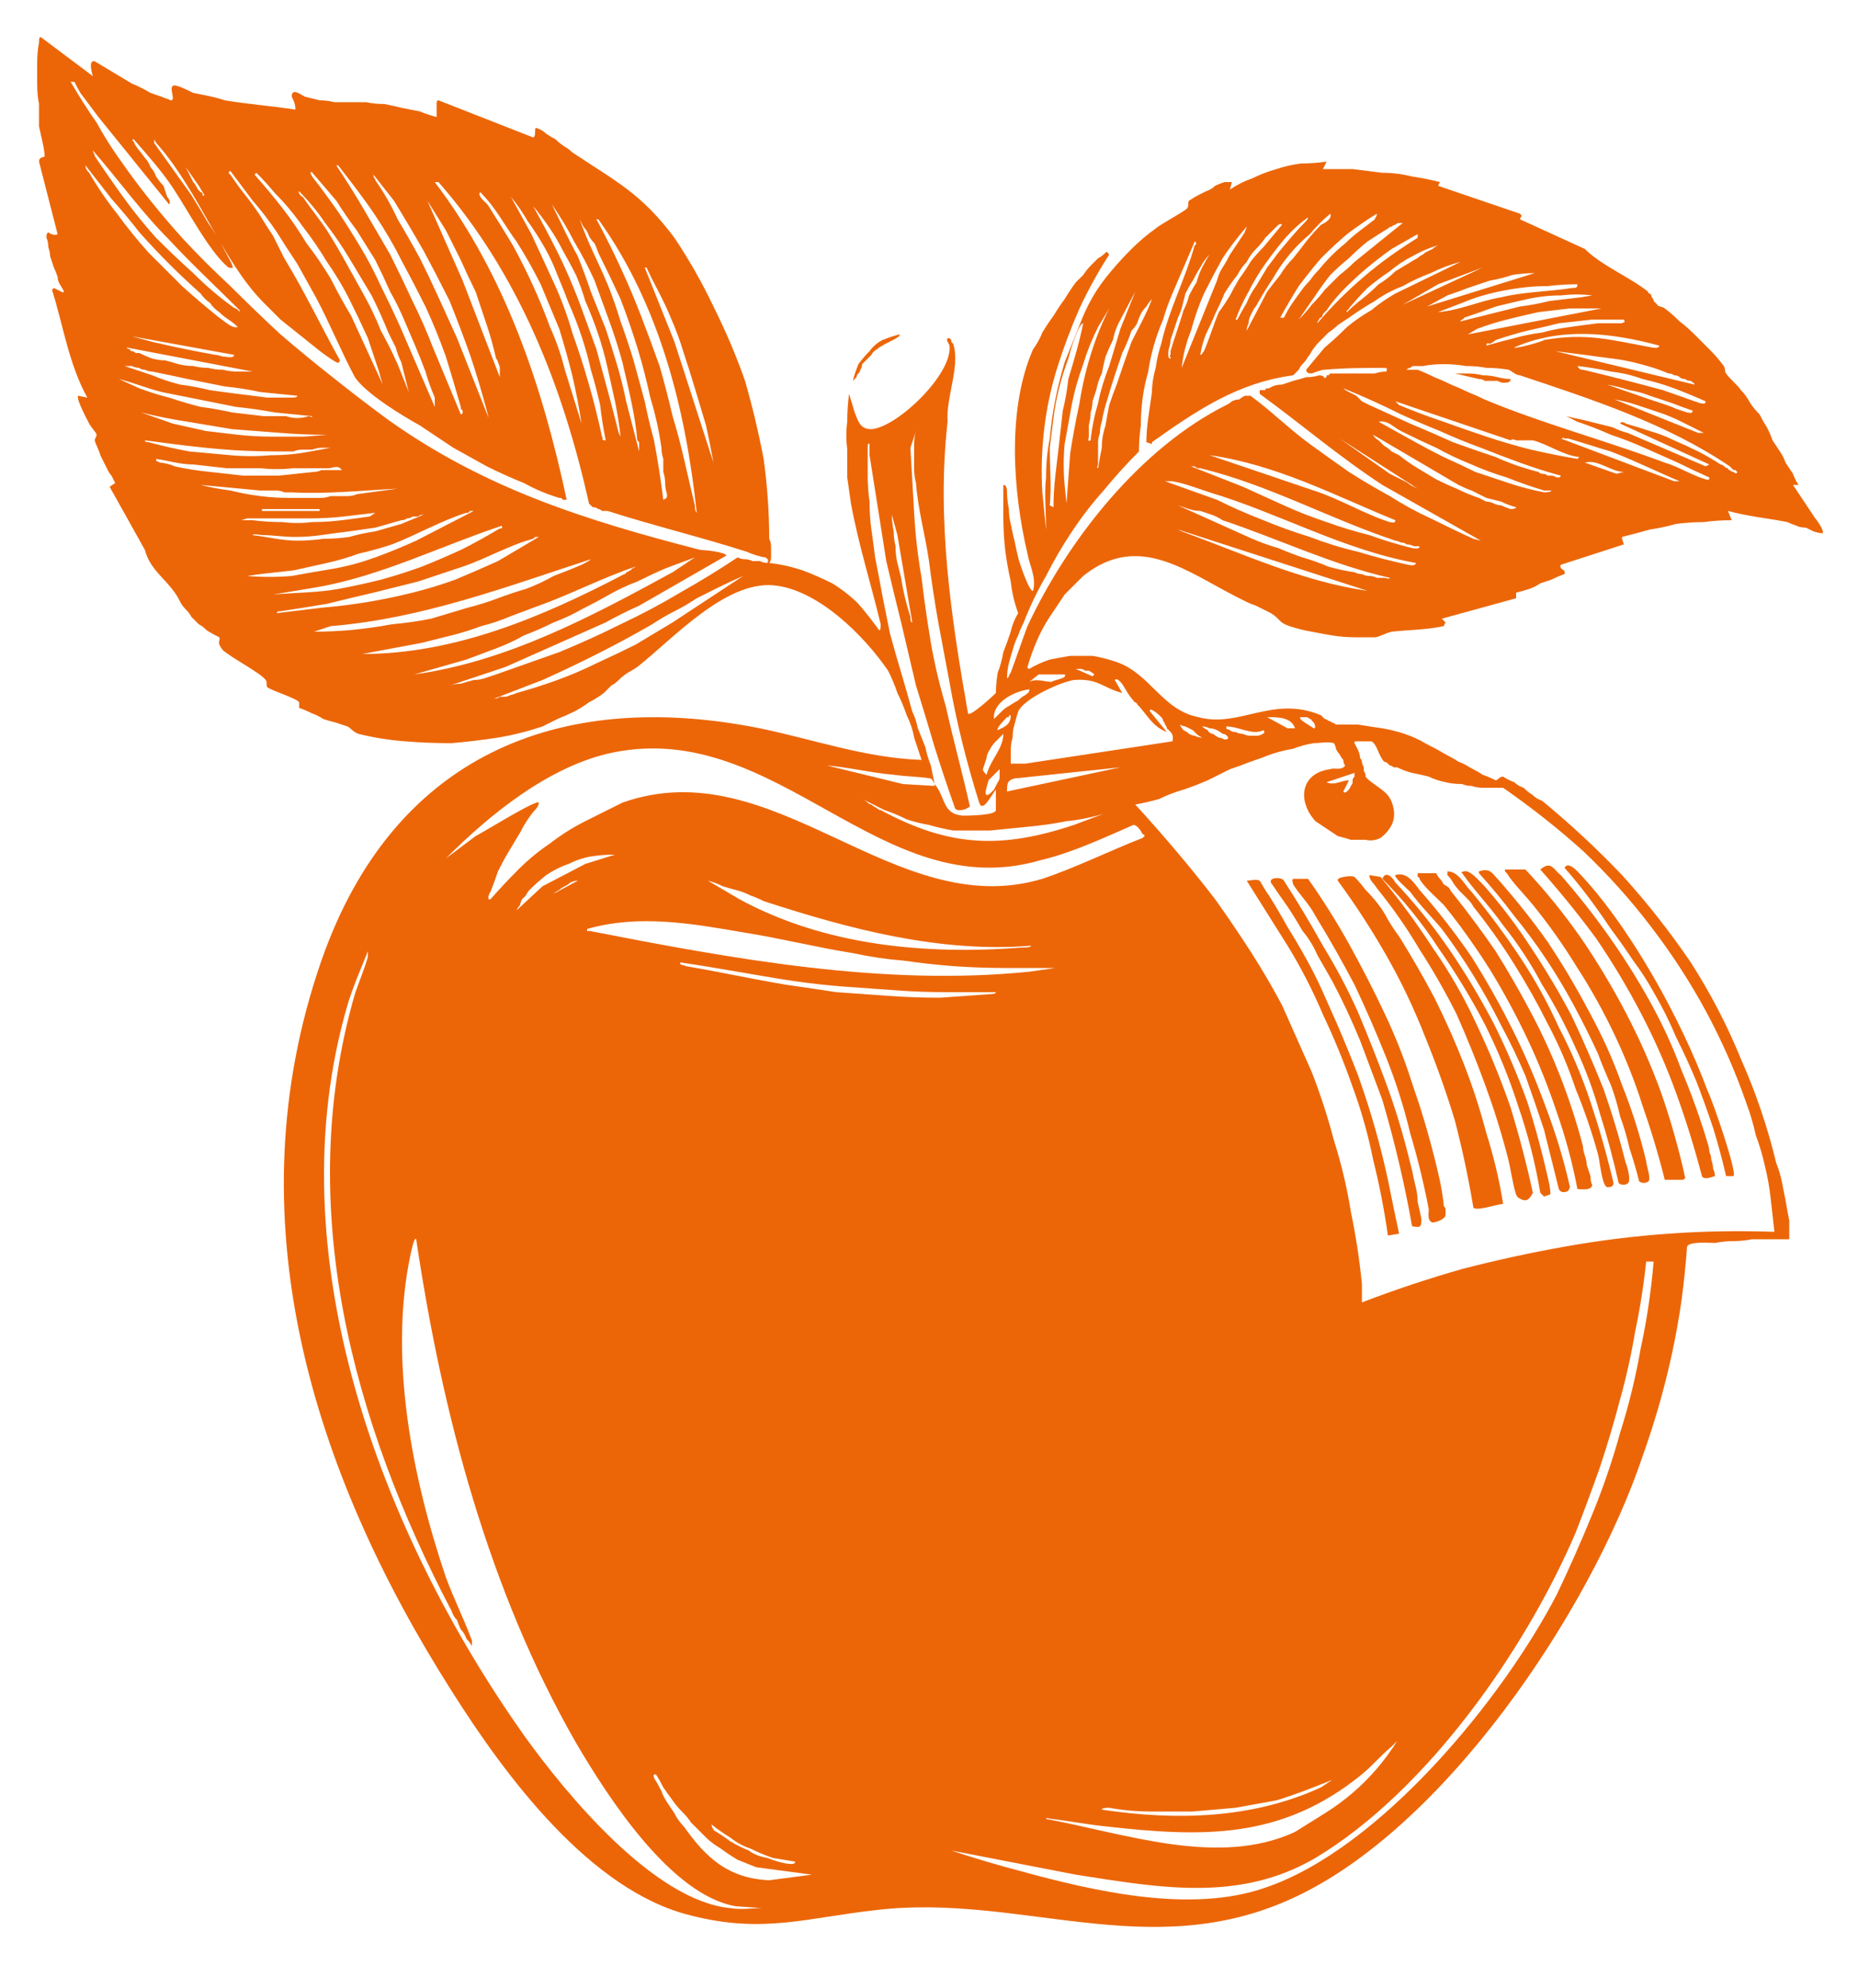 <svg version="1.2" xmlns="http://www.w3.org/2000/svg" viewBox="0 0 100 107" width="100" height="107"><defs><clipPath clipPathUnits="userSpaceOnUse" id="cp1"><path d="m98.15 2v101.71h-96.15v-101.71z"/></clipPath></defs><style>.a{fill:#ec6608}</style><g clip-path="url(#cp1)"><path class="a" d="m5 4.1c0 0-0.3-0.9 0.1-0.8q0.5 0.3 1 0.6 0.5 0.3 1 0.6 0.5 0.2 1 0.5 0.6 0.2 1.1 0.4c0.3 0-0.2-0.8 0.2-0.8 0.2 0 0.8 0.3 1 0.4 0.5 0.1 1.1 0.2 1.7 0.4 1.2 0.2 2.5 0.3 3.8 0.5 0-0.3-0.1-0.5-0.2-0.7 0-0.5 0.5-0.1 0.7 0q0.4 0.1 0.8 0.2 0.4 0 0.8 0.1 0.5 0 0.9 0 0.4 0 0.8 0 0.5 0.1 1 0.1 0.5 0.1 0.9 0.2 0.5 0.1 1 0.2 0.5 0.2 0.9 0.3c0-0.2 0-0.5 0-0.7 0-0.1 0-0.2 0.1-0.2l5.1 2c0.2-0.1 0-0.6 0.2-0.5q0.3 0.1 0.5 0.3 0.3 0.2 0.5 0.3 0.2 0.2 0.5 0.4 0.2 0.1 0.4 0.3c2.4 1.6 3.7 2.2 5.5 4.6q1.2 1.8 2.1 3.7 1 2 1.7 4 0.6 2.1 1 4.2 0.3 2.2 0.3 4.3 0.1 0.2 0.1 0.4 0 0.1 0 0.3 0 0.2 0 0.3 0 0.2-0.1 0.3 0.9 0.1 1.8 0.4 0.8 0.3 1.6 0.7 0.8 0.5 1.4 1.1 0.6 0.7 1.1 1.4c0.1 0.1 0.1-0.2 0.1-0.3-0.5-2.1-1.2-4.3-1.6-6.5q-0.1-0.7-0.2-1.4 0-0.8 0-1.5-0.1-0.8 0-1.5 0-0.8 0.1-1.5l0.3 1c0.2 0.5 0.3 0.9 0.9 0.9 1.4-0.1 4.4-3 4.2-4.5 0-0.1-0.3-0.4 0-0.4q0 0 0 0 0.1 0.1 0.1 0.1 0 0 0 0.1 0 0 0.1 0.1c0.4 1.2-0.4 2.9-0.3 4.2-0.6 5.3 0.2 10.6 1.1 15.7 0.1 0.2 1.3-0.9 1.5-1.1q0-0.5 0.1-1.1 0.2-0.5 0.3-1.1 0.2-0.5 0.4-1.1 0.1-0.5 0.4-1-0.3-0.8-0.4-1.7-0.2-0.9-0.3-1.7-0.1-0.9-0.1-1.8 0-0.9 0-1.7c0.2 0 0.2 0.3 0.2 0.4q0 0.4 0.1 0.9 0 0.4 0.1 0.8 0.1 0.5 0.2 0.9 0.1 0.5 0.2 0.9c0 0.1 0.6 1.9 0.8 1.8 0.2-0.7-0.2-1.4-0.3-2-0.8-3.4-1.1-7.8 0.3-11q0.3-0.4 0.5-0.9 0.3-0.5 0.6-0.9 0.3-0.5 0.6-0.9 0.3-0.5 0.6-0.9 0.2-0.2 0.4-0.4 0.2-0.3 0.4-0.5 0.2-0.2 0.4-0.4 0.2-0.1 0.4-0.3c0.1-0.1 0.1 0 0.2 0.1q-0.9 1.4-1.6 2.9-0.7 1.6-1.2 3.2-0.5 1.6-0.7 3.3-0.2 1.7-0.1 3.4l0.2 2c0-1-0.1-1.9 0-2.8q0-1.1 0.2-2.1 0.1-1.1 0.3-2.1 0.2-1 0.5-2 0.4-1 0.8-2 0.3-0.8 0.7-1.5 0.4-0.7 1-1.4 0.5-0.6 1.1-1.2 0.6-0.6 1.3-1.1c0.2-0.2 1.7-1 1.7-1.1 0.1-0.1 0-0.3 0.1-0.4q0.3-0.2 0.5-0.3 0.2-0.1 0.4-0.2 0.3-0.1 0.5-0.3 0.2-0.1 0.5-0.2 0 0 0.1 0 0 0 0.1 0 0 0 0.1 0 0 0 0.1 0l-0.1 0.4q0.6-0.4 1.2-0.6 0.6-0.3 1.3-0.5 0.6-0.2 1.3-0.3 0.7 0 1.4-0.1l-0.2 0.4q0.8 0 1.6 0 0.8 0.1 1.6 0.2 0.8 0 1.6 0.2 0.7 0.1 1.5 0.3l-0.1 0.2 4.4 1.5 0.1 0.1-0.1 0.2 3.5 1.6c0.9 0.9 2.4 1.5 3.4 2.3q0 0.1 0.1 0.1 0.1 0.1 0.1 0.2 0.1 0.1 0.1 0.2 0.1 0.1 0.2 0.2c0 0.1 0.3 0.1 0.4 0.2q0.4 0.3 0.8 0.7 0.4 0.3 0.8 0.7 0.4 0.4 0.8 0.8 0.4 0.4 0.7 0.8c0.2 0.2 0.1 0.4 0.2 0.5 0.2 0.3 0.6 0.6 0.8 0.9q0.3 0.3 0.5 0.7 0.2 0.3 0.5 0.6 0.2 0.4 0.4 0.7 0.2 0.4 0.3 0.7 0.2 0.3 0.4 0.6 0.2 0.3 0.3 0.6 0.2 0.3 0.4 0.6 0.1 0.3 0.3 0.6h-0.3c0.4 0.6 0.8 1.2 1.2 1.8 0.1 0.1 0.5 0.7 0.4 0.8q-0.2 0-0.5-0.1-0.2-0.1-0.4-0.2-0.3 0-0.5-0.1-0.3-0.1-0.5-0.2c-1-0.2-2.1-0.3-3.2-0.6l0.2 0.5q-0.8 0-1.5 0.1-0.7 0-1.5 0.1-0.7 0.2-1.4 0.3-0.7 0.2-1.5 0.4v0.1l0.1 0.3-3.4 1.1c-0.1 0.3 0.3 0.2 0.2 0.5q-0.3 0.1-0.7 0.3-0.3 0.1-0.6 0.2-0.3 0.2-0.6 0.3-0.3 0.1-0.7 0.2v0.3l-4 1.1 0.2 0.2-0.1 0.2c-0.9 0.2-1.9 0.2-2.8 0.3-0.4 0.1-0.7 0.3-0.9 0.3q-0.6 0-1.1 0-0.6 0-1.2-0.1-0.6-0.1-1.1-0.2-0.6-0.1-1.2-0.3c-0.6-0.2-0.5-0.4-1-0.7q-0.2-0.1-0.4-0.2-0.2-0.1-0.4-0.2-0.3-0.1-0.5-0.2-0.2-0.1-0.4-0.2c-2.8-1.4-5.4-3.6-8.4-1.2q-0.5 0.5-1 1-0.4 0.6-0.8 1.2-0.4 0.6-0.7 1.3-0.3 0.7-0.5 1.4c0 0 0 0.1 0.1 0.1q0.5-0.3 1.1-0.5 0.5-0.1 1.1-0.2 0.6 0 1.2 0 0.6 0.1 1.2 0.3c1.9 0.6 2.5 2.6 4.5 3 2.2 0.6 4-1.2 6.6-0.1q0.1 0.1 0.2 0.2 0.1 0 0.2 0.1 0.1 0 0.2 0.1 0.1 0 0.2 0.1 0.1 0 0.3 0 0.1 0 0.3 0 0.2 0 0.3 0 0.2 0 0.3 0 0.6 0.1 1.3 0.2 0.6 0.1 1.2 0.3 0.6 0.2 1.1 0.5 0.6 0.3 1.1 0.6 0.4 0.2 0.7 0.4 0.3 0.1 0.6 0.3 0.4 0.2 0.7 0.4 0.3 0.1 0.7 0.3c0.1 0 0.2-0.2 0.4-0.2q0.3 0.2 0.6 0.3 0.2 0.2 0.5 0.3 0.2 0.2 0.5 0.4 0.2 0.2 0.5 0.3 2.3 1.9 4.3 4 2 2.2 3.7 4.7 1.6 2.5 2.7 5.2 1.2 2.7 1.9 5.6 0.2 0.5 0.3 1 0.1 0.5 0.2 1 0.1 0.6 0.2 1.1 0 0.5 0 1-0.5 0-1 0-0.5 0-1 0-0.5 0.1-1 0.1-0.5 0-1 0.1c-0.3 0-1.4-0.1-1.5 0.2q-0.1 1.4-0.3 2.9-0.2 1.4-0.5 2.8-0.3 1.4-0.7 2.8-0.4 1.4-0.9 2.8c-2.8 8.3-10.7 20.1-18.9 23.8-7.7 3.5-14.6-0.3-22.3 0.6-3.7 0.4-6.1 1.3-10 0.3-5.4-1.3-10-7.5-12.9-12.1-7.5-11.8-11.8-25.5-7-39.3 3.8-10.9 12.6-14.7 23.6-12.5 2.9 0.6 5.7 1.6 8.7 1.7q-0.2-0.6-0.4-1.2-0.1-0.6-0.4-1.2-0.2-0.6-0.5-1.2-0.2-0.6-0.5-1.2c-1.3-1.9-3.8-4.4-6.2-4.6-2.6-0.2-5.4 2.9-7.3 4.4q-0.3 0.2-0.5 0.3-0.3 0.2-0.5 0.4-0.2 0.2-0.4 0.3-0.2 0.2-0.4 0.4-0.4 0.3-0.8 0.5-0.4 0.3-0.8 0.5-0.4 0.2-0.9 0.4-0.4 0.2-0.8 0.4-1.2 0.4-2.4 0.6-1.3 0.2-2.5 0.3-1.3 0-2.5-0.1-1.3-0.1-2.5-0.4c-0.3-0.1-0.4-0.3-0.6-0.4q-0.3-0.1-0.6-0.2-0.4-0.1-0.7-0.2-0.3-0.2-0.6-0.3-0.4-0.2-0.7-0.3c0-0.1 0-0.2 0-0.3-0.1-0.2-1.4-0.6-1.7-0.8-0.1-0.1 0-0.3-0.1-0.4-0.3-0.4-1.7-1.1-2.3-1.6-0.4-0.5-0.1-0.5-0.2-0.7 0 0-0.6-0.3-0.7-0.4q-0.2-0.2-0.4-0.3-0.2-0.2-0.4-0.4-0.1-0.2-0.3-0.4-0.2-0.2-0.3-0.4c-0.5-1.1-1.6-1.6-1.9-2.8l-1.9-3.4 0.3-0.2q-0.1-0.2-0.2-0.4-0.1-0.1-0.2-0.3-0.1-0.2-0.2-0.4-0.1-0.2-0.2-0.4c0-0.1-0.3-0.7-0.3-0.8 0-0.1 0.1-0.2 0.1-0.3 0-0.1-0.3-0.4-0.4-0.6-0.1-0.2-0.7-1.3-0.6-1.5l0.5 0.1c-1-1.8-1.3-3.9-1.9-5.8l0.1-0.1 0.4 0.2q0.2 0.1 0.1-0.1c-0.1-0.2-0.3-0.4-0.3-0.7q-0.1-0.3-0.2-0.5-0.1-0.3-0.2-0.6 0-0.2-0.1-0.5 0-0.3-0.1-0.5c0-0.2 0-0.2 0.1-0.3 0.1 0.1 0.4 0.2 0.5 0.1l-1-3.9c0-0.3 0.3-0.2 0.3-0.3 0-0.4-0.2-1.1-0.3-1.6q0-0.6 0-1.2-0.1-0.5-0.1-1.1 0-0.6 0-1.1 0-0.6 0.1-1.1c0-0.2 0-0.3 0.1-0.3zm-1 0.3h-0.2q0.7 1.2 1.4 2.2 0.6 1.1 1.4 2.2 0.7 1 1.5 2 0.8 1 1.7 2 1.2 1.3 2.6 2.6 1.3 1.3 2.7 2.6 1.4 1.2 2.8 2.3 1.5 1.2 3 2.3c5.2 3.7 10.6 5.4 16.8 7 0.2 0 1.3 0.1 1.4 0.3l-4.7 2.7q-0.9 0.4-1.8 0.9-0.9 0.4-1.8 0.8-0.9 0.4-1.8 0.8-0.9 0.4-1.8 0.8l-3 1q0.3-0.1 0.6-0.1 0.3-0.1 0.7-0.2 0.3 0 0.6-0.1 0.3-0.1 0.6-0.2 1.7-0.6 3.4-1.2 1.7-0.7 3.3-1.5 1.7-0.8 3.2-1.7 1.6-0.9 3.1-1.9 0.2 0.1 0.4 0.1 0.2 0 0.4 0.1 0.2 0 0.4 0 0.2 0.1 0.4 0.1c0.1-0.2 0-0.2-0.1-0.3-0.2 0-0.8-0.2-1-0.3-2.5-0.8-5-1.4-7.5-2.2q-0.2 0-0.3 0-0.1-0.1-0.2-0.1-0.1-0.1-0.3-0.1-0.1-0.1-0.2-0.2c-1.4-6.3-3.8-12.4-8.1-17.3h-0.2c3.8 5 5.8 11 7.1 17.1q0 0-0.1 0 0 0-0.1 0 0 0-0.1-0.1 0 0-0.1 0-1-0.3-1.9-0.8-1-0.4-2-0.9-0.9-0.5-1.8-1-0.9-0.6-1.8-1.2c-0.9-0.5-2.9-1.7-3.5-2.6-0.7-1.3-1.4-3-2.1-4.3q-0.5-0.9-1-1.8-0.6-0.9-1.1-1.7-0.6-0.9-1.3-1.7-0.6-0.8-1.2-1.6c-0.2 0.1 0 0.2 0 0.2q0.4 0.6 0.8 1.1 0.4 0.5 0.8 1.1 0.3 0.5 0.7 1.1 0.3 0.6 0.6 1.2c1.1 1.8 2 3.7 3 5.5-0.1 0.2-0.1 0.1-0.2 0.1q-0.5-0.3-1-0.7-0.5-0.4-1-0.8-0.5-0.4-1-0.8-0.4-0.4-0.9-0.9c-2.2-2.2-3.5-6-5.7-8.5q-0.1-0.1-0.2-0.3v0.2q0.5 0.7 1 1.4 0.5 0.7 1 1.4 0.5 0.8 0.9 1.5 0.5 0.7 0.9 1.5c0.1 0.2 0.4 0.7 0.4 0.8 0.1 0.2-0.1 0.1-0.2 0.1-1-0.8-2.2-3.1-3-4.3-0.6-0.9-1.4-1.8-2.1-2.6-0.1 0-0.1 0.1 0 0.1 0 0.2 0.4 0.6 0.6 0.9q0.2 0.2 0.3 0.5 0.2 0.2 0.3 0.5 0.2 0.3 0.4 0.5 0.1 0.3 0.2 0.6c0.1 0.1 0.2 0.3 0.1 0.4l-3.8-4.7c-0.3-0.4-0.6-0.8-0.9-1.2-0.1-0.1-0.4-0.7-0.4-0.7zm5.1 8.5c-1.5-1.5-2.7-3.2-4.1-4.8 0 0.1 0.1 0.2 0.1 0.3q0.8 1.2 1.6 2.3 0.8 1.1 1.7 2.1 1 1 2 1.9 1 1 2.1 1.8c0.1 0.1 0.3 0.1 0.4 0.3v-0.1c-1.3-1.3-2.6-2.5-3.8-3.8zm1.7 2.9q-0.9-0.8-1.7-1.6-0.8-0.8-1.6-1.7-0.7-0.9-1.5-1.8-0.7-0.9-1.4-1.8c0 0.2 0.1 0.3 0.2 0.4q0.7 1.2 1.5 2.2 0.8 1.1 1.7 2.1 0.9 0.9 1.8 1.8 1 0.9 2 1.7c0.3 0.2 0.7 0.6 1 0.5q-0.2-0.2-0.5-0.4-0.3-0.2-0.5-0.4-0.3-0.2-0.5-0.5-0.3-0.2-0.5-0.5zm7.4-6.9h-0.1q0.8 1.2 1.5 2.4 0.7 1.2 1.4 2.4 0.6 1.2 1.2 2.5 0.6 1.2 1.1 2.5l1.5 3.6q0.1 0 0.1-0.1 0 0 0-0.1-0.1-0.1-0.1-0.1 0-0.1 0-0.1-0.4-1.4-0.8-2.7-0.5-1.4-1.1-2.7-0.6-1.2-1.3-2.5-0.6-1.2-1.4-2.4c-0.6-0.9-1.3-1.8-2-2.7zm-7.2 1.6l-0.3-0.5-0.7-1q0.1 0.2 0.2 0.4 0.1 0.2 0.2 0.4 0.1 0.1 0.2 0.3 0.1 0.2 0.3 0.3c0 0.1 0 0.2 0.1 0.1zm3.8-0.1q-0.5-0.6-1-1.1l-0.1 0.1q0.8 0.9 1.5 1.8 0.7 0.9 1.3 1.9 0.7 0.9 1.3 1.9 0.5 1 1.1 2l1.7 3.7q-0.1-0.3-0.2-0.7-0.1-0.3-0.2-0.6-0.1-0.3-0.2-0.6-0.1-0.3-0.2-0.6-0.5-1.1-1-2.1-0.5-1-1.2-2-0.6-1-1.3-1.9-0.7-1-1.5-1.8zm2.1-1c-0.1-0.1-0.1-0.2-0.2-0.1l0.1 0.2q0.7 0.9 1.4 1.9 0.6 0.9 1.2 1.9 0.6 1 1.1 2.1 0.5 1 1 2.1l1.9 4.4q0-0.1 0-0.1 0-0.1 0-0.1 0-0.1 0-0.2 0 0 0-0.1-0.3-0.7-0.5-1.4-0.3-0.8-0.6-1.5-0.3-0.7-0.6-1.4-0.3-0.7-0.7-1.4-0.4-0.9-0.8-1.7-0.5-0.8-1-1.6-0.6-0.8-1.1-1.6-0.6-0.7-1.2-1.4zm9.4 13.1l-0.1-0.4q-0.4-1.5-0.9-3-0.5-1.4-1.1-2.9-0.7-1.4-1.4-2.7-0.8-1.4-1.6-2.7l-1.1-1.4c0 0.2 0.1 0.2 0.1 0.3q0.7 1 1.2 2.1 0.6 1 1.2 2.1 0.5 1 1 2.1 0.5 1.1 1 2.2zm-4.3-1.4q-0.1-0.4-0.2-0.8-0.1-0.4-0.2-0.8-0.2-0.4-0.3-0.8-0.2-0.4-0.4-0.8-0.4-1-0.9-2-0.6-1-1.2-2-0.6-1-1.3-1.9-0.6-0.9-1.4-1.7c-0.1 0 0.1 0.3 0.2 0.3 0.4 0.6 0.9 1.2 1.3 1.8q0.5 0.8 1 1.7 0.5 0.9 1 1.8 0.5 0.9 0.9 1.9 0.5 0.9 0.9 1.8zm3.9-10.7c0 0 0-0.1-0.1 0 0 0.3 0.4 0.5 0.5 0.7q0.7 1.1 1.3 2.1 0.6 1.1 1.1 2.2 0.5 1.1 0.9 2.2 0.5 1.1 0.8 2.3l0.9 2.9q-0.2-1.3-0.5-2.6-0.3-1.2-0.7-2.5-0.5-1.2-1-2.4-0.6-1.2-1.3-2.3c-0.6-0.8-1.1-1.8-1.9-2.6zm6.7 13.3q-0.2-1-0.3-1.9-0.2-0.9-0.5-1.9-0.2-0.9-0.5-1.8-0.3-0.9-0.7-1.8-0.3-0.8-0.6-1.5-0.3-0.8-0.7-1.5-0.4-0.7-0.9-1.4-0.4-0.7-0.9-1.3l1.1 2q0.6 1.3 1.2 2.6 0.6 1.3 1 2.7 0.5 1.4 0.9 2.8 0.4 1.4 0.7 2.8c0.1 0.1-0.1 0.2 0.2 0.2zm-5.7-3.4q0-0.1 0-0.3 0-0.1 0-0.2 0-0.1-0.1-0.3 0-0.1-0.1-0.2-0.2-0.9-0.5-1.8-0.3-0.9-0.6-1.8-0.4-0.8-0.8-1.7-0.4-0.8-0.8-1.6l-1-1.6 1.9 4.3zm6.5 3.2q-0.1-0.9-0.3-1.9-0.2-0.9-0.4-1.8-0.2-0.9-0.5-1.8-0.3-0.9-0.7-1.8-0.2-0.7-0.5-1.4-0.3-0.6-0.7-1.3-0.3-0.6-0.7-1.2-0.4-0.6-0.9-1.2c0.6 1.1 1.2 2.2 1.7 3.3q0.5 1.1 0.9 2.2 0.4 1.1 0.8 2.2 0.3 1.1 0.6 2.2 0.3 1.1 0.6 2.3zm1 0.8q0-0.1 0-0.2 0 0 0-0.1 0-0.1 0-0.2 0 0-0.1-0.1c-0.1-1.3-0.5-2.9-0.8-4.2q-0.3-1.1-0.7-2.2-0.4-1.1-0.8-2.2-0.5-1.1-1.1-2.1-0.5-1-1.2-2c0.5 1 0.9 1.9 1.4 2.8q0.4 1 0.7 1.9 0.4 1 0.8 2 0.3 0.9 0.6 1.9 0.3 1 0.5 2zm36.7-12.2c0.2-0.1 0.6-0.3 0.5-0.6q-0.6 0.5-1.1 1.1-0.6 0.5-1.1 1.1-0.5 0.6-0.9 1.3-0.4 0.6-0.8 1.3-0.1 0.2-0.2 0.3-0.1 0.2-0.2 0.4-0.1 0.2-0.1 0.4-0.1 0.2-0.1 0.4l1.1-2.1q0.3-0.4 0.7-0.9 0.3-0.5 0.7-0.9 0.4-0.5 0.7-0.9 0.4-0.5 0.8-0.9zm-0.1 2.4c0.4-0.5 0.9-1 1.4-1.4 0.5-0.5 1.1-0.9 1.6-1.3 0-0.1 0.1-0.1 0.1-0.3q-0.8 0.5-1.6 1.1-0.7 0.6-1.4 1.3-0.6 0.7-1.2 1.5-0.5 0.8-1 1.7h0.2q0.2-0.4 0.4-0.7 0.2-0.3 0.5-0.7 0.2-0.3 0.5-0.6 0.2-0.3 0.5-0.6zm-4.4 2.7q0.2-0.4 0.5-0.9 0.2-0.5 0.5-0.9 0.3-0.5 0.6-1 0.3-0.4 0.6-0.8c0.5-0.6 0.9-1.1 1.4-1.6 0.1-0.1 0.2-0.2 0.2-0.3q-0.7 0.5-1.3 1.2-0.5 0.6-1 1.3-0.5 0.7-0.9 1.5-0.4 0.7-0.7 1.5zm-30.9 9.7c0.2-0.1 0.2-0.1 0.2-0.3q-0.1-0.3-0.1-0.6 0-0.3-0.1-0.6 0-0.4 0-0.7-0.1-0.3-0.1-0.6-0.2-1.4-0.6-2.7-0.3-1.4-0.7-2.7-0.4-1.3-0.9-2.6-0.6-1.3-1.2-2.5-0.1-0.3-0.2-0.5-0.2-0.2-0.3-0.4-0.1-0.3-0.3-0.5-0.1-0.2-0.2-0.4c0.4 1.2 1 2.3 1.5 3.5q0.4 1 0.7 2 0.4 1.1 0.7 2.1 0.3 1.1 0.6 2.2 0.2 1 0.5 2.1 0.3 1.6 0.5 3.2zm-3.5-15.1h-0.1q0.7 1.3 1.3 2.6 0.6 1.3 1.1 2.6 0.5 1.3 1 2.7 0.4 1.4 0.7 2.7c0.5 1.6 0.8 3.2 1.2 4.8 0 0.1 0 0.3 0.1 0.4-0.6-5.6-2-11.2-5.3-15.8zm43.3 0.2q-0.1 0-0.2 0-0.1 0-0.2 0.1-0.1 0-0.2 0.1-0.1 0-0.2 0.1-0.5 0.3-1.1 0.7-0.5 0.4-1 0.9-0.5 0.4-1 0.9-0.4 0.5-0.8 1.1l-0.9 1.3q0.4-0.4 0.7-0.8 0.4-0.4 0.7-0.8 0.4-0.4 0.8-0.8 0.4-0.3 0.8-0.7zm-6.5 0.1c-0.1-0.1-0.2 0-0.3 0.1q-0.3 0.3-0.6 0.6-0.2 0.3-0.5 0.6-0.3 0.3-0.5 0.7-0.3 0.3-0.5 0.7-0.4 0.5-0.7 1-0.2 0.5-0.5 1.1-0.2 0.5-0.5 1.1-0.2 0.5-0.3 1.1c0.1 0 0.1-0.1 0.2-0.2 0.3-0.7 0.5-1.4 0.8-2.1q0.3-0.4 0.6-0.9 0.2-0.4 0.5-0.9 0.3-0.4 0.6-0.9 0.3-0.4 0.7-0.8zm-2 0.4c0-0.1 0.1-0.2 0.1-0.3q-0.7 0.8-1.3 1.7-0.5 0.9-1 1.9-0.4 0.9-0.7 2-0.4 1-0.5 2l1.9-4.7q0.1-0.4 0.3-0.7 0.2-0.3 0.4-0.7 0.2-0.3 0.4-0.6 0.2-0.3 0.4-0.6zm9.3 0.3v-0.2q-0.7 0.4-1.4 0.8-0.7 0.5-1.3 1-0.6 0.5-1.2 1.1-0.6 0.6-1 1.2-0.1 0.1-0.2 0.2 0 0.1-0.1 0.2-0.1 0-0.1 0.1-0.1 0.1-0.1 0.2 0.6-0.7 1.2-1.3 0.6-0.6 1.3-1.2 0.7-0.6 1.4-1.1 0.7-0.5 1.5-1zm-14.3 11.1l-0.3-0.1q0-0.6 0.1-1.3 0.1-0.7 0.2-1.4 0-0.6 0.2-1.3 0.1-0.7 0.3-1.3c0.4-1.8 1.3-3.5 1.8-5.3 0.1 0 0.1-0.2 0-0.2q-0.3 0.7-0.6 1.4-0.3 0.7-0.6 1.4-0.3 0.7-0.5 1.4-0.3 0.7-0.5 1.4-0.2 0.7-0.3 1.4-0.2 0.7-0.3 1.4-0.1 0.8-0.1 1.5-0.1 0.7-0.1 1.4-1 1-1.9 2.1-0.9 1-1.7 2.2-0.8 1.2-1.4 2.4-0.7 1.2-1.2 2.5-0.2 0.4-0.3 0.7-0.2 0.4-0.3 0.8-0.1 0.3-0.2 0.7-0.1 0.4-0.1 0.8c0.1 0 0.1-0.2 0.2-0.3 0.3-0.8 0.6-1.7 0.9-2.5 2.2-4.7 6.1-9.6 10.7-11.9q0.2-0.1 0.3-0.2 0.2-0.1 0.4-0.1 0.1-0.1 0.3-0.2 0.2 0 0.3 0c1.1 0.8 2.1 1.8 3.2 2.6q1.1 0.8 2.1 1.5 1.1 0.7 2.2 1.3 1.1 0.7 2.2 1.2 1.2 0.6 2.3 1.1l0.4 0.1-5.3-3c-2.3-1.5-4.4-3.3-6.6-4.9v-0.2q0.1 0 0.1 0 0.1 0 0.2 0 0-0.1 0.1-0.1 0 0 0.1 0 0.3-0.2 0.7-0.2 0.3-0.1 0.6-0.2 0.4-0.1 0.7-0.2 0.4 0 0.7-0.1c0.2 0 0.3 0.1 0.3 0.2q0-0.1 0.1-0.1 0-0.1 0-0.1 0.1 0 0.1 0 0.1-0.1 0.1-0.1c0.3 0 0.5 0 0.8 0q0.3 0 0.6 0 0.2 0 0.5 0 0.3 0 0.5 0 0.3-0.1 0.6-0.1c0 0 0.1-0.1 0-0.2-1.1 0-2.2 0-3.3 0.1-0.2 0-0.4 0.1-0.7 0.2-0.1 0-0.3 0-0.3-0.2q0.5-0.6 1-1.2 0.6-0.5 1.2-1.1 0.6-0.5 1.3-0.9 0.6-0.5 1.3-0.9l3.5-1.7q-0.8 0.2-1.6 0.6-0.8 0.3-1.5 0.7-0.8 0.3-1.5 0.8-0.7 0.4-1.4 0.9-0.3 0.2-0.6 0.4-0.2 0.2-0.5 0.4-0.2 0.2-0.5 0.5-0.2 0.2-0.4 0.5-0.1 0.2-0.2 0.3-0.1 0.2-0.3 0.4-0.1 0.1-0.2 0.3-0.1 0.1-0.3 0.3c-3 0.4-5.2 1.9-7.6 3.6q0 0 0 0 0 0.1 0 0.1 0 0 0 0 0 0 0 0zm15.4-10.7q-0.7 0.2-1.4 0.6-0.6 0.3-1.2 0.8-0.6 0.4-1.2 0.9-0.5 0.5-1 1.1c0 0.1-0.2 0.1-0.1 0.2q0.4-0.4 0.8-0.7 0.5-0.4 0.9-0.8 0.5-0.3 0.9-0.7 0.5-0.3 1-0.6 0.2-0.1 0.3-0.2 0.2-0.1 0.3-0.2 0.2-0.1 0.4-0.2 0.1-0.1 0.3-0.2zm-14.4 6.1q0 0 0-0.1-0.1 0 0-0.1 0 0 0-0.1 0 0 0-0.1c0.2-0.7 0.5-1.5 0.7-2.2q0.2-0.4 0.3-0.8 0.2-0.4 0.4-0.7 0.1-0.4 0.3-0.8 0.2-0.4 0.4-0.7-0.3 0.3-0.5 0.7-0.2 0.3-0.4 0.7-0.2 0.3-0.4 0.7-0.1 0.4-0.2 0.8-0.1 0.3-0.2 0.5-0.1 0.3-0.2 0.6-0.1 0.3-0.2 0.6 0 0.2-0.1 0.5c0 0.1-0.1 0.5 0.1 0.5zm-28.2-4.9h-0.1l1.6 4 2.1 6.5q-0.2-1.1-0.4-2-0.3-1-0.6-2-0.3-1-0.6-1.9-0.3-1-0.7-1.9c-0.4-1-0.9-1.8-1.3-2.7zm45 0l-2.4 0.9-1.9 1.1zm2.8 0.3q-0.6 0-1.2 0.1-0.6 0.2-1.2 0.3-0.6 0.2-1.2 0.4-0.5 0.2-1.1 0.4l-1.1 0.6zm2.3 0.6q-0.8 0-1.6 0.1-0.8 0-1.5 0.1-0.8 0.1-1.6 0.3-0.8 0.2-1.5 0.5l-1.3 0.5c1.2-0.1 2.2-0.6 3.4-0.8 1.2-0.3 2.6-0.3 3.8-0.5 0.2 0 0.3 0 0.3-0.2zm-26.2 8.4q0.1-1 0.4-2 0.2-1 0.6-2 0.3-1 0.6-2 0.4-1 0.8-2l-0.9 1.7q-0.2 0.4-0.3 0.9-0.2 0.4-0.4 0.9-0.1 0.4-0.2 0.9-0.2 0.4-0.3 0.9-0.1 0.3-0.2 0.6 0 0.3-0.1 0.6 0 0.3-0.1 0.7 0 0.3 0 0.6c0 0.1-0.1 0.3 0.1 0.2zm27-7.8q-0.8-0.1-1.7 0-0.9 0-1.8 0.2-0.9 0.2-1.7 0.4-0.8 0.3-1.7 0.6c0 0.1-0.2 0.1-0.2 0.2q0.8-0.2 1.6-0.4 0.8-0.2 1.6-0.4 0.8-0.1 1.6-0.3 0.9-0.1 1.7-0.2zm-26.6 9.3q0.1-0.6 0.2-1.1 0-0.6 0.2-1.2 0.1-0.6 0.2-1.1 0.2-0.6 0.4-1.1 0.4-1.2 0.8-2.3c0.4-0.8 0.8-1.5 1.1-2.3q-0.2 0.2-0.3 0.4-0.2 0.2-0.3 0.4-0.1 0.2-0.2 0.5-0.1 0.2-0.3 0.4-0.2 0.6-0.5 1.2-0.2 0.6-0.4 1.2-0.2 0.6-0.4 1.3-0.2 0.6-0.3 1.2-0.1 0.3-0.1 0.6-0.1 0.3-0.1 0.5 0 0.3 0 0.6 0 0.3 0 0.6c0 0-0.1 0.2 0 0.2zm-1.7 1.9q0.1-1.4 0.2-2.7 0.2-1.3 0.5-2.7 0.2-1.3 0.6-2.6 0.4-1.3 1-2.5l-0.6 1q-0.5 1-0.8 2-0.4 1.1-0.6 2.1-0.2 1.1-0.4 2.2-0.1 1.1 0 2.2zm28.8-10.5q-0.9 0-1.7 0-0.9 0.1-1.7 0.2-0.9 0.2-1.7 0.4-0.8 0.2-1.6 0.5l-0.5 0.3zm1.2 0.6q-0.8 0-1.7 0-0.9 0.1-1.8 0.2-0.8 0.2-1.7 0.4-0.8 0.2-1.7 0.5-0.1 0.1-0.3 0.2c-0.1 0-0.2-0.1-0.2 0.1q0.7-0.2 1.5-0.4 0.7-0.2 1.5-0.3 0.7-0.2 1.5-0.3 0.7-0.1 1.5-0.2 0.1 0 0.3 0 0.2 0 0.3 0 0.2 0 0.3 0 0.2 0 0.4 0c0.1-0.1 0.2 0 0.1-0.2zm-30.7 10.1q0-0.8 0.1-1.7 0.1-0.9 0.2-1.7 0.1-0.9 0.2-1.8 0.2-0.8 0.3-1.7c0.3-1 0.6-2 0.8-3-0.1 0-0.2 0.2-0.3 0.4q-0.3 0.7-0.5 1.5-0.3 0.8-0.5 1.6-0.2 0.8-0.3 1.6-0.1 0.8-0.2 1.6c0 1.1 0.1 2.1 0 3.1zm32.6-8.7c-2.6-0.7-5.3-1-7.8 0.1 0 0.1 1.5-0.3 1.6-0.4 2.3-0.4 3.6 0 5.8 0.4 0 0 0.4 0.1 0.4-0.1zm-76.7 0.5l-5.5-1 1.1 0.3q1.7 0.4 3.4 0.7c0.2 0 0.3 0.1 0.5 0.1 0.1 0 0.5 0.1 0.5-0.1zm1 0.9l-6.8-1.3q0.1 0.1 0.2 0.1 0 0.1 0.1 0.1 0.1 0 0.2 0.1 0.1 0 0.2 0 0.4 0.2 0.7 0.3 0.4 0.1 0.7 0.1 0.4 0.1 0.7 0.2 0.4 0.1 0.8 0.1 0.4 0.1 0.8 0.1 0.4 0.1 0.8 0.1 0.4 0.1 0.8 0.1 0.4 0 0.8 0zm77.6 0.7c0-0.1-0.1-0.1-0.2-0.2q-0.2 0-0.3-0.1-0.2 0-0.3-0.1-0.1-0.1-0.3-0.1-0.1-0.1-0.3-0.1-0.7-0.3-1.5-0.5-0.7-0.2-1.5-0.3-0.8-0.1-1.5-0.2-0.8-0.1-1.6-0.2zm-75.2 0.6q-1-0.1-2-0.2-0.9-0.2-1.9-0.3-1-0.2-2-0.4-0.9-0.2-1.9-0.4-0.2 0-0.4-0.1-0.2 0-0.3-0.1-0.2 0-0.4-0.1-0.2 0-0.4 0l1.5 0.5q0.7 0.3 1.5 0.5 0.8 0.1 1.6 0.3 0.7 0.1 1.5 0.2 0.8 0.1 1.6 0.2c0.4 0 0.9 0 1.3 0 0.1 0 0.3 0 0.3-0.1zm77.1 3.8c-3.4-2.3-7.4-3.6-11.3-4.9-0.2 0-0.4-0.2-0.6-0.3q-0.6-0.1-1.2-0.1-0.5-0.1-1.1-0.1-0.6-0.1-1.2-0.1-0.6 0-1.1 0.1-0.1 0-0.3 0-0.1 0-0.2 0-0.1 0-0.2 0.1-0.1 0-0.2 0.1c0.2 0 0.4 0 0.6 0q0.5 0.2 0.9 0.4 0.5 0.2 0.9 0.4 0.5 0.2 0.9 0.4 0.5 0.2 0.9 0.4c3.1 1.3 6.5 2.2 9.7 3.4 0.7 0.2 1.5 0.7 2.2 0.9 0.1 0 0.2 0.1 0.2-0.1q-0.9-0.4-1.7-0.8-0.9-0.4-1.8-0.8-0.9-0.4-1.8-0.7-0.9-0.4-1.8-0.7l-0.6-0.3q0.4 0.1 0.9 0.2 0.4 0.1 0.8 0.2 0.4 0.1 0.8 0.2 0.4 0.2 0.8 0.3c1.4 0.6 2.8 1.2 4.2 1.8l0.2-0.1-4.8-2.2c0-0.1 0.2-0.1 0.3 0q0.7 0.2 1.3 0.4 0.7 0.2 1.3 0.5 0.7 0.3 1.3 0.6 0.6 0.3 1.2 0.7 0.1 0 0.2 0.1 0.1 0.1 0.2 0.1 0 0.1 0.1 0.1 0.1 0.1 0.2 0.1c0.1 0.1 0.2 0.1 0.2 0q-0.1-0.1-0.1-0.1-0.1 0-0.1 0-0.1-0.1-0.1-0.1-0.1-0.1-0.1-0.1zm-1.3-3.5q-0.9-0.4-1.7-0.7-0.8-0.3-1.7-0.5-0.8-0.3-1.7-0.4-0.9-0.2-1.8-0.3c0.1 0.2 0.2 0.2 0.3 0.2q2.1 0.5 4.3 1.1c0.6 0.2 1.4 0.5 2 0.7 0.1 0 0.3 0.1 0.3-0.1zm-75 0.8q-1-0.1-2-0.2-1.1-0.2-2.1-0.3-1-0.2-2-0.4-1-0.2-2-0.4c-0.8-0.2-1.5-0.5-2.3-0.7l1.1 0.5q0.8 0.3 1.6 0.5 0.9 0.3 1.7 0.5 0.8 0.1 1.7 0.3 0.8 0.1 1.7 0.2 0.3 0 0.6 0 0.3 0 0.6 0 0.3 0.1 0.6 0.1 0.3 0 0.6-0.1c0.1 0 0.2 0.1 0.2 0zm74.3-0.3q-0.6-0.2-1.1-0.4-0.6-0.2-1.2-0.4-0.5-0.2-1.1-0.3-0.6-0.2-1.2-0.3l2 0.7q0.3 0.1 0.6 0.2 0.3 0.1 0.6 0.2 0.3 0.1 0.5 0.2 0.3 0.1 0.6 0.2c0.1 0 0.3 0.1 0.3-0.1zm-7.1 3.5q-1.1-0.3-2.2-0.7-1.1-0.4-2.1-0.8-1.1-0.4-2.2-0.9-1-0.4-2.1-0.9c-1-0.5-2.1-1-3.1-1.4q0.1 0.1 0.3 0.2 0.2 0.1 0.4 0.2 0.2 0.2 0.3 0.3 0.2 0.1 0.4 0.2 1.1 0.5 2.2 1 1.2 0.5 2.3 1 1.1 0.4 2.3 0.8 1.1 0.5 2.3 0.8 0.1 0.1 0.2 0.1 0.2 0 0.3 0.1 0.1 0 0.2 0 0.1 0 0.3 0.1c0.1 0 0.2 0 0.2-0.1zm7.7-2.3q-0.6-0.3-1.2-0.6-0.6-0.3-1.2-0.5-0.6-0.2-1.2-0.4-0.6-0.2-1.2-0.3l4.5 1.8zm-6.7 1.3c-0.9-0.1-1.7-0.7-2.5-0.9q-0.2 0-0.3 0-0.2 0-0.3 0-0.2 0-0.3 0-0.2-0.1-0.3 0l-6.2-2.1 0.2 0.2q1.2 0.5 2.4 0.9 1.1 0.4 2.3 0.8 1.2 0.4 2.4 0.7 1.3 0.3 2.5 0.5zm-67.4-1.2q-1.3 0-2.5-0.1-1.3-0.1-2.6-0.2-1.2-0.2-2.4-0.4-1.3-0.2-2.5-0.5l1.7 0.6q0.9 0.2 1.8 0.4 0.8 0.1 1.7 0.2 0.9 0.1 1.8 0.1 0.9 0 1.8 0zm65.9 3q-0.1 0-0.1 0-0.1 0-0.1 0-0.1 0-0.1 0-0.1 0-0.1 0-1-0.3-2-0.7-1-0.3-1.9-0.7-1-0.4-1.9-0.9-0.9-0.4-1.9-0.9c-0.4-0.2-0.7-0.6-1.2-0.5l1.8 1q0.9 0.5 1.7 0.9 0.9 0.4 1.7 0.8 0.9 0.3 1.8 0.6 0.9 0.3 1.9 0.5c0 0 0.4 0 0.4-0.1zm-33.2 15.8c0.6 0.7 0.4 1.6 1.5 1.7 0.2 0 1.8 0 1.8-0.3v-1.1c-0.2 0.2-0.7 1.3-0.9 0.7q-0.5-1.6-0.9-3.2-0.4-1.6-0.7-3.3-0.3-1.6-0.6-3.2-0.3-1.7-0.5-3.3c-0.2-1.4-0.6-2.8-0.7-4.2q-0.1-0.4-0.1-0.7 0-0.4 0-0.7 0-0.4 0-0.7 0-0.4 0.1-0.7l-0.3 0.9q0.1 1.8 0.2 3.5 0.1 1.8 0.4 3.5 0.2 1.7 0.5 3.5 0.3 1.7 0.8 3.4c0.4 1.8 0.9 3.6 1.3 5.4-0.2 0.2-0.7 0.3-0.8 0.1q-0.6-1.7-1.1-3.3-0.5-1.7-1-3.3-0.4-1.7-0.8-3.4-0.4-1.6-0.8-3.3c-0.3-1.9-0.6-3.8-0.9-5.7 0-0.2 0-0.4 0-0.6-0.1-0.1-0.1 0.1-0.1 0.2q0 0.8 0 1.5 0 0.7 0.1 1.4 0 0.8 0.1 1.5 0.1 0.7 0.2 1.5 0.2 1 0.4 2.1 0.2 1 0.4 2 0.3 1.1 0.6 2.1 0.3 1 0.6 2.1 0.2 0.4 0.3 0.9 0.2 0.5 0.4 1 0.1 0.5 0.3 1 0.1 0.5 0.2 1c-0.1-0.2-0.1-0.2-0.2-0.3-0.6-0.1-1.3-0.1-2-0.2-1.2-0.1-2.4-0.4-3.6-0.5l4.1 1 1.7 0.1q0-0.1 0-0.1zm31.3-14.9q-0.4-0.1-0.8-0.3-0.4-0.1-0.8-0.2-0.4-0.2-0.8-0.4-0.3-0.1-0.7-0.3l-4.6-2.7q0.1 0.2 0.3 0.3 0.2 0.2 0.3 0.3 0.2 0.1 0.4 0.3 0.2 0.1 0.4 0.2 0.5 0.4 1 0.7 0.5 0.3 1 0.6 0.6 0.3 1.1 0.5 0.6 0.3 1.2 0.5 0.2 0.1 0.4 0.2 0.2 0 0.4 0.1 0.2 0.1 0.4 0.1 0.2 0.1 0.5 0.2c0 0 0.3 0 0.3-0.1zm-5.3-1l-4.2-2.7 2.7 1.9q0.2 0.1 0.4 0.2 0.2 0.1 0.4 0.2 0.2 0.1 0.3 0.2 0.2 0.1 0.4 0.2zm14.1-0.4c-1.2-0.5-2.4-1.1-3.7-1.6-0.7-0.2-1.6-0.5-2.3-0.7q-0.1 0-0.1 0-0.1 0-0.1 0-0.1-0.1-0.1 0-0.1 0-0.1 0l6.1 2.3zm-72.6-1.8q-0.2 0-0.5 0-0.2 0-0.5 0.1-0.3 0-0.5 0-0.3 0-0.5 0.1c-1.1 0-2.4 0-3.6-0.1-1.4-0.1-2.9-0.3-4.4-0.5 0 0.1 0.1 0.1 0.2 0.1q1.1 0.3 2.2 0.5 1.1 0.1 2.2 0.2 1.1 0.1 2.2 0 1.1 0 2.1-0.2zm57.3 3.9c-3.2-1.3-6.4-3-10-3.5l5.6 1.9c1.3 0.4 2.8 1.3 4.1 1.7 0.1 0 0.3 0.1 0.3-0.1zm-56.7-2.7c-0.2-0.3-0.5-0.1-0.7-0.1q-1 0-1.9 0-0.9 0.1-1.8 0-0.9 0-1.8 0-0.9-0.1-1.8-0.2c-0.7 0-1.3-0.2-2-0.3 0 0.2 0.1 0.1 0.2 0.2 0.2 0 0.6 0.1 0.8 0.2q0.9 0.2 1.9 0.3 0.9 0.1 1.8 0.2 1 0 1.9 0 1-0.1 1.9-0.2 0.2 0 0.4-0.1 0.1 0 0.3 0 0.2 0 0.4 0 0.2 0 0.4 0zm69 0.1c-0.7 0-1.4-0.7-2.1-0.5l1.7 0.6zm-11 4q-0.2 0-0.3 0-0.2-0.1-0.4-0.1-0.1-0.1-0.3-0.1-0.2-0.1-0.3-0.1c-3.6-1.2-6.8-3-10.5-3.9q-0.1 0-0.1 0-0.1 0-0.2-0.1 0 0-0.1 0 0 0-0.1 0l2.8 1.1q1.1 0.5 2.2 1 1.1 0.5 2.3 0.9 1.1 0.4 2.3 0.7 1.1 0.4 2.3 0.7c0.1 0 0.4 0.1 0.4-0.1zm-0.2 0.9c-3.9-0.7-7.4-2.7-11.1-3.8-0.6-0.2-1.4-0.5-2-0.6q-0.1 0-0.1 0-0.1 0-0.1 0-0.1 0-0.1 0-0.1 0-0.1 0l2.8 1q1.2 0.6 2.5 1.1 1.2 0.5 2.5 0.9 1.3 0.5 2.6 0.8 1.3 0.4 2.7 0.7c0 0 0.4 0.1 0.4-0.1zm-54.8-4c-1.9 0.1-3.8 0.3-5.7 0.2q-0.2 0-0.4 0-0.2-0.1-0.5-0.1-0.2 0-0.4 0-0.2 0-0.4 0l-3.2-0.3q0.8 0.2 1.6 0.3 0.8 0.2 1.6 0.3 0.8 0.1 1.6 0.1 0.9 0 1.7 0 0.2 0 0.5-0.1 0.2 0 0.5 0 0.2 0 0.4 0 0.3 0 0.5-0.1zm53.4 4.8c-3.1-0.7-6-2.1-9-3.1q-0.3-0.2-0.6-0.3-0.3-0.1-0.6-0.2-0.3 0-0.6-0.1-0.3-0.1-0.6-0.2l4 1.8q0.7 0.3 1.4 0.5 0.7 0.3 1.3 0.5 0.7 0.2 1.4 0.5 0.7 0.2 1.4 0.3 0.2 0.1 0.4 0.1 0.2 0.1 0.4 0.1 0.2 0 0.4 0.1 0.2 0 0.4 0c0.1 0 0.3 0.1 0.3 0zm-57.6-3.7h-3.1v0.1h3.1zm8.3 0.1q-0.1 0-0.1 0 0 0-0.1 0 0 0-0.1 0.1 0 0-0.1 0c-1.3 0.4-2.7 1.2-4 1.7q-0.9 0.3-1.8 0.5-0.8 0.3-1.7 0.5-0.9 0.2-1.8 0.4-0.9 0.1-1.8 0.2l-0.7 0.1q1.2 0.1 2.4 0 1.1-0.2 2.3-0.4 1.1-0.2 2.2-0.6 1.1-0.4 2.2-0.9zm-5.3 0.1q-0.9 0.1-1.7 0.2-0.9 0.1-1.8 0.1-0.8 0-1.7 0-0.9 0-1.7 0l-0.3 0.1h0.6q0.8 0.1 1.6 0.1 0.8 0.1 1.6 0 0.8 0 1.6-0.1 0.8-0.1 1.5-0.2zm2.6 0.1q-0.2 0-0.3 0.1-0.2 0-0.3 0-0.1 0.1-0.3 0.1-0.1 0.1-0.3 0.1-0.7 0.2-1.4 0.4-0.7 0.1-1.4 0.2-0.8 0.1-1.5 0.2-0.7 0.1-1.4 0.1c-0.7 0-1.2-0.1-1.8-0.1-0.1 0-0.5-0.1-0.5 0 0.8 0.1 1.6 0.3 2.4 0.3q0.7 0 1.4-0.1 0.7 0 1.4-0.1 0.7-0.2 1.4-0.3 0.7-0.2 1.4-0.4zm26.3 5.8l-0.8-4.7-0.3-1.1q0 0.4 0.1 0.9 0 0.4 0.1 0.8 0 0.5 0.1 0.9 0.1 0.4 0.2 0.8c0.1 0.7 0.3 1.5 0.5 2.1 0 0.1 0 0.3 0.1 0.3zm-22.1-5.2c-3.3 1.1-6.5 2.7-9.9 3.3l-2.4 0.4c1.1-0.1 2.4-0.1 3.5-0.3q1.1-0.2 2.3-0.5 1.1-0.3 2.2-0.7 1-0.4 2.1-0.9 1-0.5 2-1.1c0.1-0.1 0.3 0 0.2-0.2zm46.6 3.5l-10.2-3.3 0.2 0.1c3.3 1.2 6.5 2.7 10 3.2zm-44.6-2.9q0 0-0.1 0 0 0 0 0-0.1 0-0.1 0-0.1 0.1-0.1 0.1c-1.2 0.3-2.6 1.1-3.8 1.5q-1.2 0.4-2.4 0.8-1.2 0.3-2.4 0.6-1.3 0.3-2.5 0.6-1.2 0.2-2.5 0.4c-0.1 0-0.2 0-0.2 0.1l2.5-0.3q1.2-0.1 2.4-0.3 1.2-0.2 2.4-0.5 1.2-0.3 2.3-0.7 1.2-0.5 2.3-1zm8.4 1.1q-0.8 0.3-1.6 0.6-0.7 0.3-1.5 0.7-0.8 0.3-1.5 0.7-0.7 0.4-1.5 0.8-0.7 0.4-1.5 0.7-0.8 0.4-1.6 0.7-0.7 0.4-1.5 0.7-0.8 0.3-1.6 0.6l-2.8 0.8c5-0.7 9.5-3.1 13.9-5.5zm-5.6 0.1c-4.6 1.5-9.1 3.2-14 3.6l-0.9 0.3q1 0 2.1-0.1 1-0.1 2.1-0.3 1.1-0.1 2.1-0.3 1-0.3 2-0.6 0.8-0.2 1.6-0.5 0.8-0.3 1.5-0.5 0.8-0.3 1.5-0.7 0.8-0.3 1.5-0.6c0.2-0.1 0.4-0.2 0.5-0.3zm2.4 0.4c-1.8 0.6-3.5 1.5-5.2 2.1q-0.8 0.3-1.6 0.6-0.7 0.3-1.5 0.5-0.8 0.3-1.6 0.5-0.8 0.2-1.6 0.4l-3.2 0.6c5 0 9.7-2 14.1-4.3q0.1 0 0.1-0.1 0.1 0 0.2-0.1 0.1 0 0.1-0.1 0.1 0 0.2-0.1zm5.8 0.5q-0.7 0.3-1.3 0.6-0.6 0.3-1.2 0.6-0.6 0.4-1.2 0.7-0.6 0.3-1.2 0.7c-1.9 1.1-3.9 2.1-5.9 3l-2.6 1q0.2 0 0.3-0.1 0.2 0 0.3 0 0.1 0 0.3-0.1 0.1 0 0.3-0.1 1.1-0.3 2.2-0.7 1.1-0.4 2.1-0.9 1.1-0.5 2.1-1 1-0.6 2-1.2zm18.9 5.3q-0.1-0.1-0.3-0.2-0.1 0-0.2 0-0.1-0.1-0.3-0.1-0.1 0-0.2 0l0.9 0.4zm-1.6 0h-1.4l-0.5 0.4c0.4-0.2 0.8 0 1.2 0 0.1-0.1 0.9-0.2 0.7-0.4zm3 0.4c-0.1-0.1-0.2-0.2-0.3-0.1l0.4 0.7c-1.1-0.3-1.3-0.8-2.6-0.7-0.7 0.1-2.7 1-3 1.7q-0.1 0.3-0.2 0.7-0.1 0.3-0.1 0.7-0.1 0.3-0.1 0.7 0 0.3 0 0.7h0.8l7.9-1.2c0.1-0.4-0.1-0.5-0.3-0.7q0-0.1-0.1-0.2 0-0.1-0.1-0.2 0-0.1-0.1-0.2 0 0-0.1-0.1c-0.1-0.1-0.6-0.5-0.5-0.2l0.9 1.1c-0.8-0.3-1.1-1-1.6-1.5 0-0.1-0.2-0.1-0.2-0.2-0.3-0.3-0.5-0.8-0.7-1zm-4.9 0.4c-0.8 0.1-2 0.7-1.9 1.6q0.2-0.2 0.4-0.4 0.2-0.2 0.4-0.3 0.3-0.2 0.5-0.3 0.2-0.2 0.4-0.3c0.1-0.1 0.2-0.1 0.2-0.3zm-1.7 2.2c0.4-0.2 0.7-0.3 0.7-0.8q0 0 0 0-0.1 0-0.1 0 0 0 0 0.1-0.1 0-0.1 0c-0.1 0.1-0.6 0.6-0.5 0.7zm16-0.1c-0.2-0.6-0.9-0.6-1.5-0.6l1.1 0.6zm0.9-0.4q0-0.1-0.1-0.1-0.1-0.1-0.2-0.1-0.1 0-0.2 0 0 0-0.1 0c-0.2 0.1 0.6 0.5 0.7 0.6 0.2 0 0-0.4-0.1-0.4zm-5.9 0.9q-0.2-0.1-0.3-0.2-0.1-0.1-0.2-0.2-0.2-0.1-0.4-0.2-0.1 0-0.3-0.1 0.1 0.2 0.2 0.3 0.2 0.1 0.3 0.2 0.2 0.1 0.3 0.1 0.2 0.1 0.4 0.1zm0-0.6q0.1 0.1 0.3 0.2 0.1 0.2 0.3 0.2 0.1 0.1 0.3 0.2 0.1 0 0.3 0.1c0.1 0 0.2 0 0.2-0.1q-0.1-0.2-0.3-0.2-0.1-0.1-0.3-0.2-0.2-0.1-0.4-0.1-0.2-0.1-0.4-0.1zm3.3 0.2c-0.6 0.3-1.3-0.2-2-0.2 0 0.2 0 0.1 0.2 0.2q0.1 0.1 0.3 0.1 0.2 0.1 0.4 0.1 0.2 0.1 0.4 0.1 0.2 0 0.4 0c0 0 0.5-0.1 0.3-0.3zm-6.5 5.6c-0.1-0.2-0.3-0.5-0.5-0.5-1.6 0.7-3.3 1.5-5 1.9-8.6 2.5-14.1-7.6-23-5.8-3.4 0.7-6.6 3.3-9 5.7l1.6-1.2c0.4-0.2 3.3-2 3.4-1.8 0 0.2-0.2 0.4-0.3 0.5q-0.4 0.5-0.7 1.1-0.3 0.5-0.6 1-0.3 0.5-0.6 1.1-0.2 0.6-0.4 1.1c-0.1 0.1-0.2 0.5 0 0.4q0.7-0.8 1.5-1.6 0.8-0.8 1.7-1.4 0.9-0.7 1.9-1.2 1-0.5 2-1c8.2-2.9 14.6 6.5 22.6 4.1 1.8-0.6 3.6-1.5 5.4-2.2l0.1-0.1c0-0.1-0.1-0.1-0.1-0.1zm10.3-4.9c-0.3-0.1-0.8 0-1.1 0q-0.6 0.1-1.1 0.3-0.6 0.1-1.2 0.3-0.5 0.2-1.1 0.4-0.5 0.2-1.1 0.4-0.6 0.3-1.2 0.6-0.7 0.3-1.3 0.5-0.7 0.2-1.3 0.5-0.7 0.2-1.3 0.3 1.1 1.2 2.2 2.5 1.1 1.3 2.1 2.6 1 1.4 1.9 2.8 0.9 1.4 1.7 2.9 0.8 1.8 1.6 3.6 0.7 1.8 1.2 3.7 0.6 1.9 0.9 3.8 0.4 1.9 0.6 3.9c0 0.3 0 0.6 0 1q2.6-1 5.4-1.8 2.7-0.7 5.5-1.2 2.8-0.5 5.6-0.7 2.8-0.2 5.7-0.1-0.1-0.9-0.2-1.8-0.1-0.9-0.3-1.7-0.2-0.9-0.5-1.7-0.2-0.9-0.5-1.7-0.9-2.6-2.2-5-1.3-2.4-3-4.6-1.6-2.1-3.6-4-2-1.8-4.3-3.4-0.3 0-0.5 0-0.3 0-0.6 0-0.3 0-0.6-0.1-0.3 0-0.5-0.1-0.5 0-0.9-0.1-0.5-0.1-0.9-0.3-0.4-0.1-0.9-0.2-0.4-0.1-0.8-0.3-0.1 0-0.2 0-0.1-0.1-0.2-0.1-0.1-0.1-0.1-0.1-0.1-0.1-0.2-0.1c-0.3-0.3-0.4-1-0.7-1.1q-0.1 0-0.2 0-0.1 0-0.2 0-0.1 0-0.2 0-0.1 0-0.2 0c-0.1 0-0.1 0-0.1 0.1 0.1 0.2 0.3 0.5 0.3 0.8q0.1 0.1 0.1 0.2 0 0.1 0.1 0.3 0 0.1 0 0.2 0.1 0.1 0.1 0.3c0.1 0.2 0.8 0.6 1.1 0.9q0.3 0.3 0.4 0.8 0.1 0.5-0.1 0.9-0.2 0.4-0.6 0.7-0.4 0.2-0.8 0.1-0.4 0-0.8 0-0.3-0.1-0.7-0.2-0.3-0.2-0.6-0.4-0.3-0.2-0.6-0.4c-1-1.1-0.8-2.6 0.8-2.8 0.2-0.1 0.6 0.1 0.8-0.2q-0.1-0.1-0.1-0.3-0.1-0.1-0.2-0.3-0.1-0.1-0.2-0.3 0-0.1-0.1-0.3zm-18.7 1.7c0.2-0.8 0.9-1.4 0.9-2.2q-0.2 0.2-0.4 0.4-0.2 0.2-0.3 0.4-0.2 0.3-0.2 0.5-0.1 0.3-0.2 0.6c0 0.1 0.1 0.2 0.2 0.3zm7.2-0.4l-5.7 0.6c-0.4 0.1-0.4 0.3-0.4 0.7zm-7 1.4q0.1-0.1 0.2-0.2 0.1-0.2 0.2-0.4 0.1-0.1 0.1-0.3 0-0.2 0-0.4l-0.6 0.6c0 0.1-0.4 1.1 0.1 0.7zm19.6-1.1l-1.5 0.5c0.4 0.2 0.8-0.1 1.2-0.1l-0.3 0.6c0.1 0.2 0.4-0.2 0.4-0.3q0.1-0.1 0.1-0.2 0-0.1 0-0.1 0-0.1 0.1-0.2 0-0.1 0-0.2zm-13.5 2.2q-1 0.3-2 0.4-1 0.2-2.1 0.3-1 0.1-2 0.2-1 0-2 0-0.6-0.1-1.3-0.3-0.6-0.1-1.2-0.3-0.6-0.3-1.2-0.5-0.6-0.3-1.2-0.6 0.2 0.1 0.3 0.2 0.1 0.1 0.2 0.1 0.1 0.1 0.3 0.2 0.1 0.1 0.2 0.1c3.7 2 6.5 2.1 10.4 0.8zm-26.3 2.2q-0.7 0-1.3 0.1-0.6 0.1-1.2 0.4-0.6 0.2-1.2 0.6-0.5 0.4-0.9 0.8-0.1 0.1-0.2 0.3-0.1 0.1-0.2 0.2-0.1 0.2-0.1 0.3-0.1 0.1-0.2 0.3l1.4-1.3 2.3-1.2zm-2 1.4q-0.2 0-0.4 0.1-0.1 0.1-0.3 0.2-0.2 0.1-0.3 0.2-0.2 0.1-0.3 0.2zm24.4 3.5c-4.9 0.4-9.8-0.9-14.4-2.4q-0.4-0.2-0.7-0.3-0.4-0.2-0.8-0.3-0.4-0.1-0.7-0.2-0.4-0.2-0.8-0.3l1.7 1c4.6 2.5 10 3 15.2 2.6 0.1 0 0.5 0 0.5-0.1zm1.3 1.2q-1.4 0-2.7 0-1.4 0-2.8-0.1-1.3-0.1-2.7-0.3-1.3-0.1-2.7-0.4c-1.9-0.3-3.9-0.8-5.8-1.1-2.9-0.5-5.7-1-8.5-0.2 0 0.2 0 0.1 0.1 0.1 7.7 1.5 15.8 3 23.7 2.2zm-17.5 50.6c0.6 0.1 1.2 0 1.7 0l-1.4-0.1c-3.5-0.6-6.9-5.9-8.6-8.8-4.7-8.2-7.2-17.7-8.6-27.1-0.1-0.2-0.3 0.8-0.3 0.8-1.2 5.6 0.1 12.1 1.9 17.4 0.4 1.1 1 2.3 1.4 3.4q0 0 0 0.1 0 0 0 0.1 0 0 0 0 0 0.1 0 0.1-0.1-0.2-0.3-0.4-0.1-0.3-0.3-0.5-0.1-0.2-0.2-0.5-0.2-0.2-0.3-0.5c-5.3-10.1-8.5-21.8-5.2-33.2 0.2-0.6 0.5-1.3 0.7-2 0-0.1 0-0.3 0-0.3-0.4 1-0.8 1.9-1.1 2.9-3.9 13.4 1.8 28.4 9.5 39.3 2.3 3.2 7 8.9 11.1 9.3zm14.3-49.3q-1.3 0-2.7 0-1.4 0-2.7-0.1-1.4-0.1-2.8-0.2-1.3-0.1-2.7-0.3c-2-0.3-4-0.7-6.1-1 0 0.2 0.2 0.1 0.3 0.2 1.8 0.3 3.6 0.7 5.4 1q1.4 0.2 2.7 0.4 1.4 0.1 2.8 0.2 1.4 0.1 2.8 0.1 1.4-0.1 2.8-0.2c0 0 0.2 0 0.2-0.1zm35.4 14.5h-0.4q-0.2 1.9-0.6 3.8-0.3 1.8-0.8 3.6-0.5 1.9-1.1 3.7-0.6 1.7-1.3 3.5c-2.7 6.3-8 13.9-14 17.5-4.1 2.4-8.4 1.6-12.9 0.9l-6.7-1.3q1.8 0.6 3.7 1.1c4 1.1 9.2 2.3 13.2 0.9 6.2-2.1 12.8-10.2 15.7-15.8q1-2.1 1.9-4.3 0.9-2.2 1.5-4.4 0.7-2.2 1.1-4.5 0.5-2.3 0.7-4.7zm-13.8 25.8c0 0-0.3 0.3-0.3 0.3-0.6 0.5-1 1-1.6 1.5-4.3 3.5-8.5 3.4-13.8 2.8-1-0.1-2-0.3-2.9-0.4-0.1 0-0.3-0.1-0.3 0 4.3 0.8 9.3 2.6 13.4 0.7q0.8-0.5 1.6-1 0.8-0.5 1.5-1.1 0.7-0.6 1.3-1.3 0.6-0.7 1.1-1.5zm-38 4.4q-0.2-0.3-0.5-0.6-0.3-0.3-0.5-0.6-0.3-0.4-0.5-0.7-0.2-0.4-0.4-0.7c-0.2 0-0.1 0.1-0.1 0.2q0.2 0.3 0.4 0.7 0.1 0.3 0.3 0.6 0.2 0.3 0.4 0.6 0.2 0.4 0.5 0.7c1.2 1.7 2.4 2.8 4.6 2.9l2.3-0.3-3-0.4q-0.5-0.2-1-0.4-0.5-0.3-0.9-0.6-0.5-0.3-0.8-0.6-0.4-0.4-0.8-0.8zm34.5-2.3c-1 0.4-2 0.8-3 1.1q-1.1 0.2-2.2 0.4-1.1 0.1-2.3 0.2-1.1 0-2.3 0-1.1 0-2.2-0.2c-0.1 0-0.4 0-0.4 0.1 4 0.6 8.1 0.5 11.8-1.2zm-28.9 4.4q-0.6-0.1-1.2-0.2-0.6-0.2-1.2-0.5-0.6-0.2-1.1-0.6-0.5-0.3-1-0.7c0 0.2 0.1 0.2 0.1 0.3q0.5 0.3 0.9 0.6 0.5 0.3 1 0.5 0.4 0.3 1 0.4 0.5 0.2 1 0.3c0.1 0 0.5 0.1 0.5-0.1z"/><path class="a" d="m48.4 18c0.2 0.1-0.8 0.5-0.9 0.6q-0.2 0.1-0.3 0.2-0.2 0.1-0.3 0.3-0.1 0.1-0.2 0.2-0.2 0.2-0.3 0.3 0 0.2-0.1 0.3 0 0.1-0.1 0.2-0.1 0.1-0.1 0.2-0.1 0.1-0.2 0.2 0.1-0.4 0.3-0.9 0.3-0.4 0.6-0.7 0.3-0.4 0.7-0.6 0.5-0.2 0.9-0.3z"/><path class="a" d="m80.9 64.8c-0.3 0-1.4 0.4-1.6 0.2q-0.4-2.4-1-4.7-0.7-2.3-1.6-4.5-0.9-2.3-2.1-4.4-1.2-2.1-2.6-4c-0.1-0.2 0.8-0.3 0.9-0.2q0.3 0.3 0.6 0.7 0.4 0.4 0.7 0.8 0.3 0.4 0.5 0.8 0.3 0.5 0.6 0.9 1 1.6 1.9 3.3 0.9 1.8 1.6 3.6 0.7 1.8 1.2 3.7 0.6 1.9 0.9 3.8z"/><path class="a" d="m81 46.8h1.1q1.6 1.7 3 3.7 1.3 1.9 2.4 4 1.1 2.1 1.9 4.3 0.8 2.3 1.3 4.6l-0.1 0.1h-1q-0.5-2-1.2-4-0.6-1.9-1.5-3.8-0.9-1.9-2-3.6-1.1-1.8-2.4-3.4c-0.4-0.5-1.1-1.2-1.4-1.7q0 0 0 0 0 0-0.1-0.1 0 0 0-0.1 0 0 0 0z"/><path class="a" d="m69.6 47.3h0.8q1.2 1.7 2.2 3.5 1 1.8 1.9 3.7 0.9 1.9 1.5 3.8 0.7 2 1.2 4c0.2 0.8 0.4 1.6 0.5 2.5q0 0 0 0.1 0.1 0.1 0.1 0.2 0 0.1 0 0.1 0 0.1 0 0.2c0 0.2-0.5 0.4-0.7 0.4-0.3-0.1-0.2-0.5-0.2-0.7q-0.4-2.1-1-4.1-0.5-2.1-1.3-4.1-0.8-2-1.7-3.9-1-1.9-2.1-3.7c-0.3-0.6-0.9-1.2-1.2-1.7 0-0.1-0.1-0.2 0-0.3z"/><path class="a" d="m84.9 64q-0.4-2.1-1.1-4.1-0.7-2.1-1.6-4-0.9-1.9-2-3.7-1.2-1.9-2.5-3.5c-0.4-0.4-1.1-1-1.3-1.4q0-0.1-0.1-0.1 0 0 0-0.1 0 0 0 0 0-0.1 0-0.1 0.1 0 0.3 0 0.1 0 0.2 0 0.1 0 0.2 0 0.2 0 0.3 0 0.1 0.2 0.2 0.3 0.1 0.1 0.2 0.3 0.2 0.1 0.3 0.2 0.1 0.2 0.2 0.3 1.2 1.5 2.3 3.1 1 1.6 1.9 3.3 0.9 1.7 1.6 3.5 0.7 1.8 1.2 3.7 0 0.2 0.1 0.5 0.1 0.3 0.1 0.5 0.1 0.3 0.2 0.6 0 0.3 0.1 0.5c-0.1 0.3-0.6 0.2-0.8 0.2z"/><path class="a" d="m73.7 47.1l0.6 0.1q1.5 1.8 2.8 3.8 1.4 2 2.4 4.2 1 2.1 1.8 4.4 0.7 2.3 1.2 4.6-0.1 0.2-0.2 0.3-0.1 0.1-0.2 0.1-0.2 0-0.3-0.1-0.1 0-0.2-0.2c-0.2-0.6-0.3-1.5-0.5-2.2q-0.5-1.9-1.2-3.8-0.7-1.9-1.5-3.7-0.9-1.8-2-3.5-1-1.7-2.3-3.3c-0.1-0.2-0.4-0.4-0.4-0.7z"/><path class="a" d="m84 47.1q1.4 1.6 2.6 3.3 1.2 1.7 2.2 3.5 1 1.8 1.7 3.7 0.8 1.9 1.4 3.9 0.1 0.3 0.1 0.5 0.1 0.2 0.1 0.4 0.1 0.3 0.1 0.5 0.1 0.2 0.1 0.4c-0.3 0.1-0.6 0.2-0.7 0q-0.6-2.3-1.4-4.5-0.8-2.2-1.9-4.3-1.1-2.1-2.4-4-1.4-1.9-3-3.7c0.6-0.5 0.7 0 1.1 0.3z"/><path class="a" d="m80.6 47.3q1.5 1.7 2.7 3.4 1.2 1.8 2.2 3.7 1.1 2 1.8 4 0.8 2 1.3 4.1c0 0.2 0.3 1 0.1 1.1-0.1 0.1-0.5 0.1-0.5-0.1q-0.2-0.8-0.5-1.7-0.2-0.9-0.5-1.7-0.2-0.9-0.5-1.7-0.4-0.9-0.7-1.7-0.6-1.3-1.3-2.6-0.7-1.3-1.5-2.5-0.8-1.2-1.7-2.3-0.9-1.2-1.9-2.3v-0.1c0.6-0.2 0.7 0.1 1 0.4z"/><path class="a" d="m76 66q-0.3-1.7-0.7-3.4-0.4-1.7-0.9-3.4-0.6-1.6-1.2-3.2-0.7-1.7-1.5-3.2-0.4-0.7-0.8-1.4-0.3-0.7-0.8-1.3-0.4-0.7-0.8-1.3-0.5-0.7-0.9-1.3c-0.1-0.3 0.6-0.3 0.7-0.1q1.1 1.7 2.1 3.5 1.1 1.8 1.9 3.6 0.8 1.9 1.5 3.8 0.7 1.9 1.2 3.9 0.1 0.4 0.2 0.8 0.1 0.5 0.2 0.9 0.1 0.4 0.1 0.8 0.1 0.4 0.2 0.9c0 0.4 0 0.5-0.5 0.4z"/><path class="a" d="m75.3 66.4l-0.6 0.1q-0.3-2.1-0.8-4.1-0.4-2-1.1-3.9-0.7-2-1.6-3.9-0.8-1.9-1.9-3.7l-2.2-3.5c0.2 0 0.5-0.1 0.7 0 0 0 0.4 0.7 0.5 0.8q0.5 0.8 1 1.7 0.5 0.8 1 1.7 0.5 0.9 0.9 1.8 0.4 0.9 0.8 1.8 0.6 1.4 1.1 2.7 0.5 1.4 0.9 2.8 0.4 1.4 0.7 2.8 0.3 1.5 0.6 2.9z"/><path class="a" d="m78.8 46.9c0.3-0.1 0.8 0.5 1.1 0.8q1.4 1.6 2.5 3.3 1.2 1.8 2.2 3.7 0.9 1.9 1.7 3.9 0.7 2 1.2 4c0.1 0.2 0.3 1 0.1 1.1-0.1 0.1-0.5 0.1-0.5-0.1q-0.4-1.8-1-3.7-0.5-1.8-1.3-3.5-0.8-1.8-1.8-3.4-0.9-1.7-2.1-3.2c-0.7-1-1.5-1.8-2.2-2.8-0.1 0 0-0.1 0.1-0.1z"/><path class="a" d="m77.6 50c-0.5-0.6-1.2-1.3-1.7-2-0.1-0.1-0.9-0.8-0.8-0.9 0.6-0.2 1 0.4 1.3 0.8q1.5 1.7 2.8 3.6 1.2 1.9 2.2 3.9 1 2 1.8 4.2 0.8 2.1 1.3 4.3l-0.1 0.2c-0.2 0.1-0.4 0.1-0.5-0.1l-0.8-3.2q-0.5-1.5-1-2.9-0.6-1.4-1.3-2.7-0.7-1.4-1.5-2.7-0.8-1.3-1.7-2.5z"/><path class="a" d="m75.1 47.5q1.6 1.7 2.9 3.6 1.3 1.9 2.4 4 1 2 1.8 4.2 0.7 2.2 1.2 4.5c0 0.1 0.1 0.5 0 0.5l-0.3 0.1-0.2-0.2q-0.4-2.4-1.2-4.7-0.7-2.2-1.8-4.4-1.1-2.1-2.5-4.1-1.3-2-3-3.7c0.2-0.5 0.6 0 0.7 0.2z"/><path class="a" d="m79.2 48q1.4 1.7 2.6 3.5 1.2 1.8 2.1 3.8 1 1.9 1.7 4 0.7 2.1 1.2 4.2c0.1 0.3 0 0.4-0.3 0.4-0.3-0.1-0.4-1.5-0.5-1.8q-0.5-1.8-1.2-3.5-0.6-1.8-1.5-3.5-0.8-1.6-1.8-3.2-1-1.6-2.2-3.1-0.1-0.2-0.3-0.4-0.2-0.2-0.4-0.4-0.2-0.2-0.4-0.5-0.1-0.2-0.3-0.4 0 0 0 0 0-0.1 0-0.1 0 0 0 0 0-0.1 0-0.1c0.6 0 0.9 0.7 1.3 1.1z"/><path class="a" d="m93.3 63.3h-0.4q-0.3-1.3-0.7-2.6-0.4-1.2-0.9-2.5-0.5-1.2-1.1-2.4-0.5-1.2-1.2-2.4-0.5-0.9-1.1-1.7-0.6-0.9-1.2-1.7-0.6-0.9-1.2-1.7-0.6-0.8-1.3-1.6l0.1-0.1c0.2-0.1 0.5 0.2 0.6 0.3 2.8 2.9 5.6 8 7 11.8 0.3 0.6 1.6 4.4 1.4 4.6z"/><path class="a" d="m81.3 20.4c0 0.2-0.2 0.2-0.4 0.2q-0.1 0-0.3-0.1-0.2 0-0.3 0-0.2 0-0.4 0-0.1-0.1-0.3-0.1l-1.3-0.3q0.3 0 0.7 0 0.4 0 0.8 0.1 0.4 0 0.8 0.1 0.4 0.1 0.7 0.1z"/></g></svg>